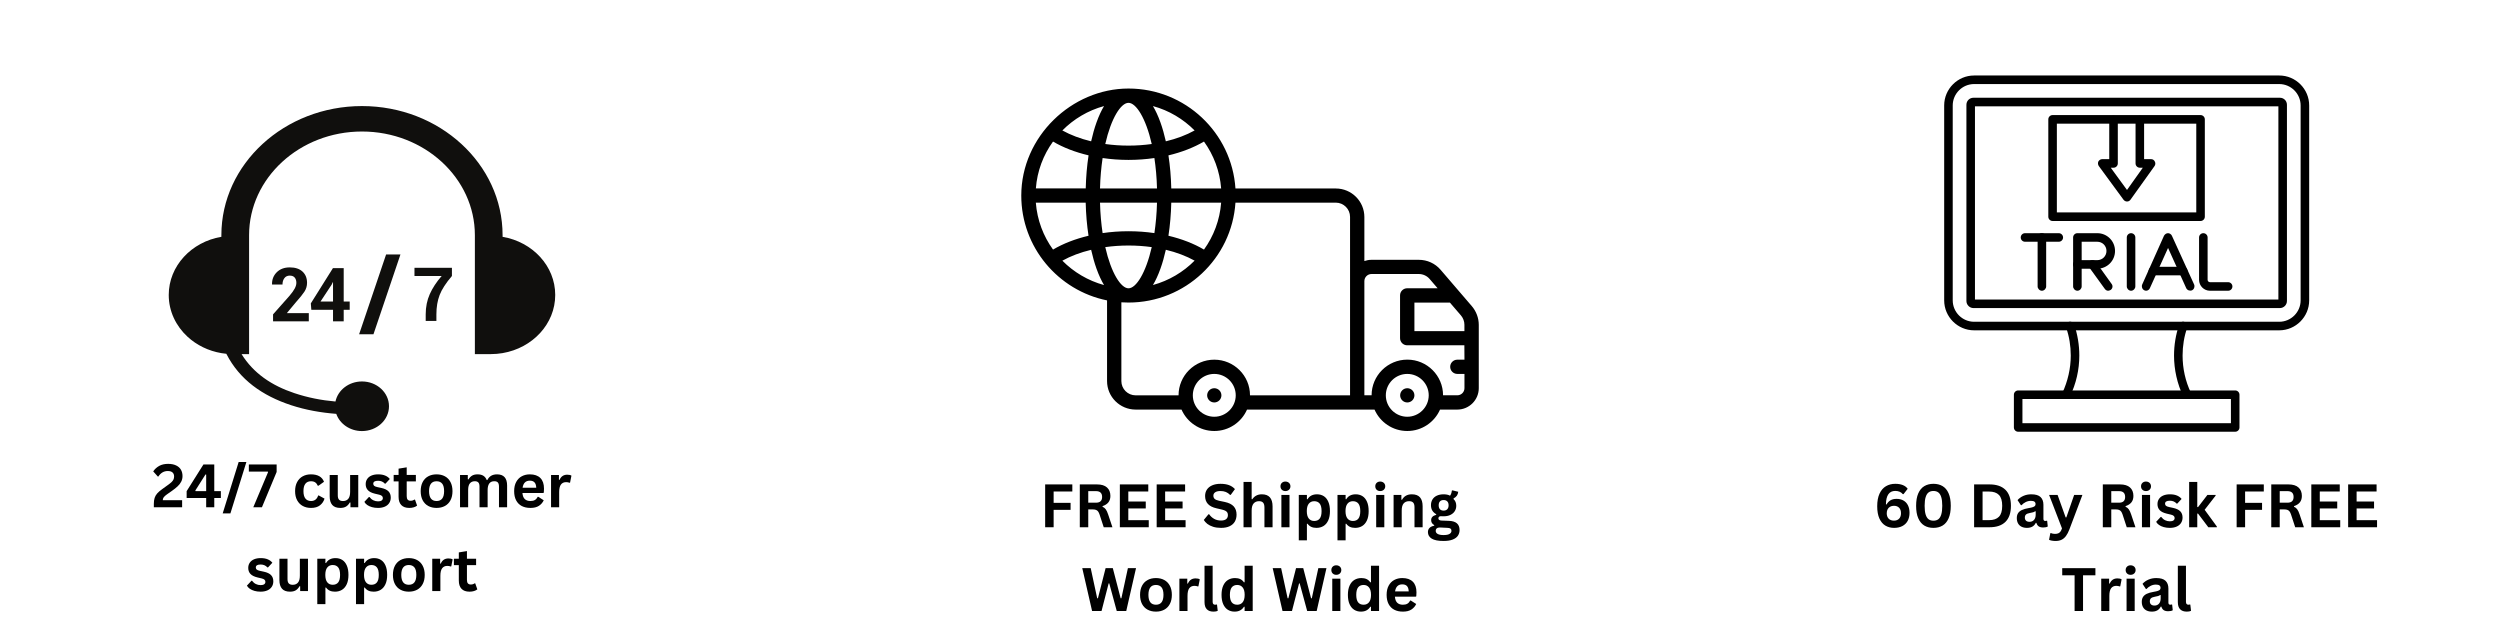 <svg version="1.0" preserveAspectRatio="xMidYMid meet" height="500" viewBox="0 0 1500 375" zoomAndPan="magnify" width="2000" xmlns:xlink="http://www.w3.org/1999/xlink" xmlns="http://www.w3.org/2000/svg"><defs><g></g><clipPath id="dff8b69447"><path clip-rule="nonzero" d="M 101 63.641 L 333.438 63.641 L 333.438 258.641 L 101 258.641 Z M 101 63.641"></path></clipPath><clipPath id="be8191721c"><path clip-rule="nonzero" d="M 612.766 53.109 L 887.266 53.109 L 887.266 258.609 L 612.766 258.609 Z M 612.766 53.109"></path></clipPath><clipPath id="e0a4e0ce17"><path clip-rule="nonzero" d="M 1166.508 45.297 L 1385.508 45.297 L 1385.508 199 L 1166.508 199 Z M 1166.508 45.297"></path></clipPath><clipPath id="0a69983807"><path clip-rule="nonzero" d="M 1208 234 L 1344 234 L 1344 259.047 L 1208 259.047 Z M 1208 234"></path></clipPath></defs><g clip-path="url(#dff8b69447)"><path fill-rule="nonzero" fill-opacity="1" d="M 301.551 142.094 L 301.551 141.105 C 301.551 98.391 263.703 63.641 217.188 63.641 C 170.672 63.641 132.824 98.391 132.824 141.105 L 132.824 142.086 C 114.852 145.129 101.242 159.594 101.242 176.98 C 101.242 186.781 105.566 195.641 112.559 202.074 C 117.984 207.051 124.988 210.543 132.824 211.875 C 133.797 212.039 134.785 212.172 135.789 212.266 C 135.824 212.34 135.855 212.406 135.898 212.465 C 143.746 227.73 157.285 237.414 174.734 243.141 C 183.492 246.012 192.535 247.598 201.754 248.309 C 201.754 248.309 201.754 248.309 201.762 248.309 C 203.855 254.301 209.965 258.641 217.188 258.641 C 226.137 258.641 233.395 251.98 233.395 243.758 C 233.395 235.543 226.137 228.875 217.188 228.875 C 209.297 228.875 202.73 234.055 201.281 240.91 C 201.281 240.91 201.281 240.91 201.277 240.91 C 192.824 240.18 184.57 238.539 176.586 235.867 C 163.012 231.336 152.039 223.945 144.938 212.465 L 149.449 212.465 L 149.449 141.105 C 149.449 106.812 179.836 78.906 217.188 78.906 C 254.539 78.906 284.926 106.812 284.926 141.105 L 284.926 212.465 L 294.488 212.465 C 296.867 212.465 299.195 212.262 301.461 211.879 L 301.551 211.875 L 301.551 211.863 C 319.523 208.816 333.133 194.359 333.133 176.98 C 333.133 159.594 319.523 145.141 301.551 142.094" fill="#100f0d"></path></g><path fill-rule="nonzero" fill-opacity="1" d="M 224.078 200.559 L 240.273 152.68 L 231.664 152.68 L 215.469 200.559 L 224.078 200.559" fill="#100f0d"></path><path fill-rule="nonzero" fill-opacity="1" d="M 173.734 177.441 L 163.836 188.617 L 163.836 192.801 L 185.281 192.801 L 185.281 187.891 L 172.219 187.891 L 172.18 187.785 L 177.438 181.473 C 179.934 178.68 181.684 176.496 182.699 174.918 C 183.719 173.34 184.227 171.594 184.227 169.684 C 184.227 166.859 183.316 164.613 181.5 162.941 C 179.684 161.27 177.141 160.434 173.867 160.434 C 170.586 160.434 167.977 161.418 166.027 163.379 C 164.082 165.348 163.148 167.75 163.219 170.578 L 163.266 170.711 L 169.496 170.711 C 169.496 169.164 169.879 167.883 170.641 166.879 C 171.402 165.867 172.473 165.367 173.867 165.367 C 175.18 165.367 176.168 165.762 176.828 166.547 C 177.488 167.336 177.816 168.391 177.816 169.703 C 177.816 170.711 177.504 171.816 176.883 173.027 C 176.258 174.23 175.211 175.699 173.734 177.441" fill="#100f0d"></path><path fill-rule="nonzero" fill-opacity="1" d="M 192.305 180.922 L 199.023 170.73 L 199.676 169.309 L 199.812 169.328 L 199.812 180.922 Z M 206.223 192.801 L 206.223 185.871 L 209.82 185.871 L 209.82 180.922 L 206.223 180.922 L 206.223 160.895 L 199.746 160.895 L 186.492 182.039 L 186.793 185.871 L 199.812 185.871 L 199.812 192.801 L 206.223 192.801" fill="#100f0d"></path><path fill-rule="nonzero" fill-opacity="1" d="M 248.684 165.598 L 264.996 165.598 C 261.875 169.188 259.504 172.816 257.867 176.473 C 256.238 180.137 255.422 184.188 255.422 188.629 L 255.422 192.57 L 261.836 192.57 L 261.836 188.629 C 261.836 184.258 262.48 180.383 263.785 177 C 265.086 173.617 267.543 169.816 271.156 165.598 L 271.156 160.664 L 248.684 160.664 L 248.684 165.598" fill="#100f0d"></path><g clip-path="url(#be8191721c)"><path fill-rule="nonzero" fill-opacity="1" d="M 883.121 183.723 L 864.348 161.859 C 861.082 158.051 856.332 155.887 851.312 155.887 L 822.902 155.887 C 821.395 155.887 819.965 156.16 818.621 156.629 L 818.621 130.219 C 818.621 120.766 810.938 113.094 801.469 113.094 L 741.273 113.094 C 739.078 79.641 711.137 53.121 677.102 53.121 C 643.07 53.121 612.766 81.918 612.766 117.34 C 612.766 148.355 634.891 174.297 664.23 180.242 L 664.23 228.625 C 664.23 238.078 671.914 245.75 681.387 245.75 L 708.914 245.75 C 712.234 253.312 719.785 258.598 728.566 258.598 C 737.352 258.598 744.898 253.312 748.219 245.75 L 824.715 245.75 C 828.035 253.312 835.582 258.598 844.367 258.598 C 853.148 258.598 860.699 253.312 864.02 245.75 L 874.395 245.75 C 881.477 245.75 887.266 239.996 887.266 232.898 L 887.266 194.848 C 887.238 190.766 885.758 186.82 883.121 183.723 Z M 722.391 84.93 C 728.184 92.984 731.887 102.629 732.684 113.066 L 702.766 113.066 C 702.602 106.164 702.027 99.477 701.066 93.23 C 708.996 91.34 716.27 88.52 722.391 84.93 Z M 694.203 121.613 C 694.039 128.246 693.461 134.328 692.637 139.859 C 687.617 139.121 682.402 138.738 677.102 138.738 C 671.805 138.738 666.59 139.121 661.566 139.859 C 660.746 134.355 660.168 128.246 660.004 121.613 Z M 660.004 113.066 C 660.168 106.438 660.746 100.355 661.566 94.82 C 666.59 95.559 671.805 95.945 677.102 95.945 C 682.402 95.945 687.617 95.559 692.637 94.82 C 693.461 100.328 694.039 106.438 694.203 113.066 Z M 696.289 161.148 C 697.523 157.695 698.594 153.914 699.5 149.859 C 705.895 151.395 711.742 153.613 716.766 156.383 C 709.957 163.258 701.367 168.379 691.762 171.012 C 693.352 168.379 694.863 165.148 696.289 161.148 Z M 701.066 141.449 C 702.027 135.176 702.602 128.492 702.766 121.613 L 732.684 121.613 C 731.887 132.051 728.184 141.695 722.391 149.75 C 716.27 146.133 708.996 143.34 701.066 141.449 Z M 716.766 78.273 C 711.742 81.066 705.895 83.258 699.5 84.793 C 698.594 80.766 697.523 76.957 696.289 73.504 C 694.863 69.504 693.324 66.273 691.762 63.641 C 701.395 66.273 709.957 71.395 716.766 78.273 Z M 677.102 61.699 C 681.633 61.699 687.477 70.793 691.047 86.41 C 686.547 87.039 681.852 87.367 677.102 87.367 C 672.355 87.367 667.66 87.039 663.16 86.41 C 666.699 70.793 672.574 61.699 677.102 61.699 Z M 662.418 63.641 C 660.855 66.273 659.316 69.504 657.891 73.504 C 656.656 76.957 655.586 80.738 654.68 84.793 C 648.285 83.258 642.438 81.039 637.414 78.273 C 644.223 71.395 652.812 66.273 662.418 63.641 Z M 631.816 84.93 C 637.938 88.547 645.211 91.34 653.141 93.203 C 652.18 99.477 651.605 106.164 651.441 113.039 L 621.523 113.039 C 622.293 102.629 625.996 92.957 631.816 84.93 Z M 631.816 149.75 C 625.996 141.695 622.32 132.051 621.496 121.613 L 651.414 121.613 C 651.578 128.52 652.152 135.203 653.113 141.449 C 645.184 143.34 637.938 146.133 631.816 149.75 Z M 637.414 156.41 C 642.438 153.613 648.285 151.422 654.68 149.887 C 655.586 153.914 656.656 157.723 657.891 161.176 C 659.316 165.176 660.855 168.406 662.418 171.039 C 652.812 168.406 644.223 163.285 637.414 156.41 Z M 663.16 148.27 C 667.66 147.641 672.355 147.312 677.102 147.312 C 681.852 147.312 686.547 147.641 691.047 148.27 C 687.477 163.887 681.633 172.984 677.102 172.984 C 672.574 172.984 666.699 163.887 663.16 148.27 Z M 728.566 250.051 C 721.484 250.051 715.695 244.297 715.695 237.203 C 715.695 230.133 721.457 224.352 728.566 224.352 C 735.676 224.352 741.441 230.105 741.441 237.203 C 741.441 244.27 735.648 250.051 728.566 250.051 Z M 810.059 237.203 L 750.004 237.203 C 750.004 225.395 740.398 215.805 728.566 215.805 C 716.738 215.805 707.129 225.395 707.129 237.203 L 681.387 237.203 C 676.664 237.203 672.82 233.367 672.82 228.652 L 672.82 181.395 C 674.25 181.477 675.676 181.531 677.102 181.531 C 711.137 181.531 739.078 155.012 741.273 121.586 L 801.469 121.586 C 806.188 121.586 810.031 125.422 810.031 130.133 L 810.031 237.203 Z M 844.367 250.051 C 837.285 250.051 831.496 244.297 831.496 237.203 C 831.496 230.133 837.258 224.352 844.367 224.352 C 851.449 224.352 857.238 230.105 857.238 237.203 C 857.211 244.27 851.449 250.051 844.367 250.051 Z M 878.676 215.805 L 874.395 215.805 C 872.035 215.805 870.113 217.723 870.113 220.078 C 870.113 222.434 872.035 224.352 874.395 224.352 L 878.676 224.352 L 878.676 232.898 C 878.676 235.258 876.754 237.176 874.395 237.176 L 865.832 237.176 C 865.832 225.367 856.223 215.777 844.395 215.777 C 832.566 215.777 822.957 225.367 822.957 237.176 L 818.621 237.176 L 818.621 168.684 C 818.621 166.324 820.543 164.406 822.902 164.406 L 851.285 164.406 C 853.781 164.406 856.168 165.504 857.789 167.395 L 862.566 172.957 L 844.312 172.957 C 841.953 172.957 840.031 174.875 840.031 177.23 L 840.031 202.902 C 840.031 205.258 841.953 207.176 844.312 207.176 L 878.621 207.176 Z M 878.676 198.684 L 848.648 198.684 L 848.648 181.559 L 869.949 181.559 L 876.59 189.285 C 877.906 190.848 878.648 192.82 878.648 194.848 L 878.648 198.684 Z M 878.676 198.684" fill="#000000"></path></g><path fill-rule="nonzero" fill-opacity="1" d="M 848.648 237.203 C 848.648 237.48 848.621 237.762 848.566 238.035 C 848.512 238.312 848.43 238.578 848.324 238.836 C 848.215 239.098 848.082 239.344 847.926 239.574 C 847.77 239.809 847.594 240.023 847.395 240.223 C 847.195 240.422 846.98 240.598 846.746 240.754 C 846.512 240.91 846.266 241.043 846.004 241.148 C 845.746 241.258 845.477 241.34 845.203 241.395 C 844.926 241.449 844.648 241.477 844.367 241.477 C 844.086 241.477 843.809 241.449 843.531 241.395 C 843.254 241.34 842.988 241.258 842.727 241.148 C 842.469 241.043 842.223 240.91 841.988 240.754 C 841.754 240.598 841.539 240.422 841.34 240.223 C 841.141 240.023 840.965 239.809 840.809 239.574 C 840.652 239.344 840.52 239.098 840.41 238.836 C 840.305 238.578 840.223 238.312 840.168 238.035 C 840.113 237.762 840.086 237.48 840.086 237.203 C 840.086 236.922 840.113 236.645 840.168 236.367 C 840.223 236.094 840.305 235.824 840.41 235.566 C 840.52 235.309 840.652 235.059 840.809 234.828 C 840.965 234.594 841.141 234.379 841.34 234.18 C 841.539 233.98 841.754 233.805 841.988 233.648 C 842.223 233.492 842.469 233.359 842.727 233.254 C 842.988 233.145 843.254 233.066 843.531 233.012 C 843.809 232.957 844.086 232.93 844.367 232.93 C 844.648 232.93 844.926 232.957 845.203 233.012 C 845.477 233.066 845.746 233.145 846.004 233.254 C 846.266 233.359 846.512 233.492 846.746 233.648 C 846.98 233.805 847.195 233.98 847.395 234.18 C 847.594 234.379 847.77 234.594 847.926 234.828 C 848.082 235.059 848.215 235.309 848.324 235.566 C 848.43 235.824 848.512 236.094 848.566 236.367 C 848.621 236.645 848.648 236.922 848.648 237.203 Z M 848.648 237.203" fill="#000000"></path><path fill-rule="nonzero" fill-opacity="1" d="M 732.848 237.203 C 732.848 237.48 732.82 237.762 732.766 238.035 C 732.711 238.312 732.629 238.578 732.523 238.836 C 732.414 239.098 732.285 239.344 732.129 239.574 C 731.973 239.809 731.793 240.023 731.594 240.223 C 731.395 240.422 731.18 240.598 730.945 240.754 C 730.711 240.91 730.465 241.043 730.207 241.148 C 729.945 241.258 729.68 241.34 729.402 241.395 C 729.125 241.449 728.848 241.477 728.566 241.477 C 728.285 241.477 728.008 241.449 727.73 241.395 C 727.457 241.34 727.188 241.258 726.93 241.148 C 726.668 241.043 726.422 240.91 726.188 240.754 C 725.953 240.598 725.738 240.422 725.539 240.223 C 725.34 240.023 725.164 239.809 725.008 239.574 C 724.852 239.344 724.719 239.098 724.609 238.836 C 724.504 238.578 724.422 238.312 724.367 238.035 C 724.312 237.762 724.285 237.48 724.285 237.203 C 724.285 236.922 724.312 236.645 724.367 236.367 C 724.422 236.094 724.504 235.824 724.609 235.566 C 724.719 235.309 724.852 235.059 725.008 234.828 C 725.164 234.594 725.34 234.379 725.539 234.18 C 725.738 233.98 725.953 233.805 726.188 233.648 C 726.422 233.492 726.668 233.359 726.93 233.254 C 727.188 233.145 727.457 233.066 727.73 233.012 C 728.008 232.957 728.285 232.93 728.566 232.93 C 728.848 232.93 729.125 232.957 729.402 233.012 C 729.68 233.066 729.945 233.145 730.207 233.254 C 730.465 233.359 730.711 233.492 730.945 233.648 C 731.18 233.805 731.395 233.98 731.594 234.18 C 731.793 234.379 731.973 234.594 732.129 234.828 C 732.285 235.059 732.414 235.309 732.523 235.566 C 732.629 235.824 732.711 236.094 732.766 236.367 C 732.82 236.645 732.848 236.922 732.848 237.203 Z M 732.848 237.203" fill="#000000"></path><g clip-path="url(#e0a4e0ce17)"><path fill-rule="evenodd" fill-opacity="1" d="M 1367.543 198.195 L 1184.469 198.195 C 1174.59 198.195 1166.508 190.105 1166.508 180.223 L 1166.508 63.27 C 1166.508 53.387 1174.59 45.297 1184.469 45.297 L 1367.543 45.297 C 1377.422 45.297 1385.508 53.387 1385.508 63.27 L 1385.508 180.223 C 1385.508 190.105 1377.422 198.195 1367.543 198.195 Z M 1184.469 50.434 C 1177.41 50.434 1171.637 56.211 1171.637 63.27 L 1171.637 180.223 C 1171.637 187.281 1177.41 193.059 1184.469 193.059 L 1367.543 193.059 C 1374.602 193.059 1380.375 187.281 1380.375 180.223 L 1380.375 63.27 C 1380.375 56.211 1374.602 50.434 1367.543 50.434 Z M 1184.469 50.434" fill="#000000"></path></g><path fill-rule="evenodd" fill-opacity="1" d="M 1367.93 184.844 L 1184.082 184.844 C 1181.773 184.844 1179.848 182.918 1179.848 180.605 L 1179.848 62.887 C 1179.848 60.445 1181.773 58.648 1184.082 58.648 L 1367.93 58.648 C 1370.238 58.648 1372.164 60.445 1372.164 62.887 L 1372.164 180.605 C 1372.164 182.918 1370.238 184.844 1367.93 184.844 Z M 1184.98 179.707 L 1367.031 179.707 L 1367.031 63.785 L 1184.98 63.785 Z M 1367.93 63.785 Z M 1367.93 63.785" fill="#000000"></path><path fill-rule="evenodd" fill-opacity="1" d="M 1240.02 238.633 C 1239.633 238.633 1239.25 238.633 1238.863 238.375 C 1237.582 237.863 1236.812 236.965 1237.453 235.68 C 1240.66 228.746 1242.457 221.043 1242.457 213.344 C 1242.457 207.566 1241.559 201.918 1239.633 196.395 C 1239.121 195.113 1239.891 193.699 1241.176 193.188 C 1242.586 192.672 1243.996 193.445 1244.508 194.727 C 1246.562 200.762 1247.59 207.051 1247.59 213.344 C 1247.59 221.816 1245.664 230.289 1241.945 237.863 C 1241.559 238.762 1240.918 238.633 1240.02 238.633 Z M 1240.02 238.633" fill="#000000"></path><path fill-rule="evenodd" fill-opacity="1" d="M 1312.121 239.016 C 1311.223 239.016 1310.453 238.762 1309.941 237.863 C 1306.348 230.289 1304.422 221.816 1304.422 213.344 C 1304.422 207.051 1305.449 200.762 1307.504 194.727 C 1307.887 193.445 1309.426 192.672 1310.711 193.188 C 1312.121 193.699 1312.762 195.113 1312.379 196.395 C 1310.453 201.918 1309.555 207.566 1309.555 213.344 C 1309.555 221.043 1311.223 228.746 1314.559 235.68 C 1315.199 236.965 1314.559 238.117 1313.277 238.762 C 1312.891 238.887 1312.508 239.016 1312.121 239.016 Z M 1312.121 239.016" fill="#000000"></path><g clip-path="url(#0a69983807)"><path fill-rule="evenodd" fill-opacity="1" d="M 1341.117 259.043 L 1210.895 259.043 C 1209.484 259.043 1208.332 257.887 1208.332 256.477 L 1208.332 236.836 C 1208.332 235.422 1209.484 234.266 1210.895 234.266 L 1341.117 234.266 C 1342.527 234.266 1343.684 235.422 1343.684 236.836 L 1343.684 256.477 C 1343.684 257.887 1342.527 259.043 1341.117 259.043 Z M 1213.461 253.91 L 1338.551 253.91 L 1338.551 239.402 L 1213.461 239.402 Z M 1213.461 253.91" fill="#000000"></path></g><path fill-rule="evenodd" fill-opacity="1" d="M 1320.332 132.594 L 1231.551 132.594 C 1230.141 132.594 1228.984 131.438 1228.984 130.027 L 1228.984 71.617 C 1228.984 70.203 1230.141 69.047 1231.551 69.047 L 1320.332 69.047 C 1321.742 69.047 1322.898 70.203 1322.898 71.617 L 1322.898 130.027 C 1322.898 131.438 1321.742 132.594 1320.332 132.594 Z M 1234.117 127.457 L 1317.766 127.457 L 1317.766 74.184 L 1234.117 74.184 Z M 1234.117 127.457" fill="#000000"></path><path fill-rule="evenodd" fill-opacity="1" d="M 1276.199 120.91 C 1275.43 120.91 1274.66 120.527 1274.145 119.883 L 1259.266 99.602 C 1258.75 98.832 1258.621 97.805 1259.008 96.906 C 1259.52 96.008 1260.418 95.492 1261.316 95.492 L 1265.551 95.492 L 1265.551 72 C 1265.551 70.59 1266.578 69.434 1268.117 69.434 C 1269.527 69.434 1270.684 70.59 1270.684 72 L 1270.684 98.062 C 1270.684 99.473 1269.527 100.629 1268.117 100.629 L 1266.449 100.629 L 1276.199 113.98 L 1285.691 100.629 L 1283.895 100.629 C 1282.484 100.629 1281.332 99.473 1281.332 98.062 L 1281.332 72 C 1281.332 70.59 1282.484 69.434 1283.895 69.434 C 1285.309 69.434 1286.461 70.59 1286.461 72 L 1286.461 95.492 L 1290.695 95.492 C 1291.594 95.492 1292.492 96.008 1292.879 96.906 C 1293.391 97.805 1293.262 98.832 1292.75 99.602 L 1278.25 119.883 C 1277.738 120.527 1277.098 120.91 1276.199 120.91 Z M 1276.199 120.91" fill="#000000"></path><path fill-rule="evenodd" fill-opacity="1" d="M 1287.617 174.445 C 1287.359 174.445 1286.977 174.316 1286.59 174.188 C 1285.309 173.547 1284.793 172.004 1285.309 170.723 L 1298.395 141.453 C 1298.906 140.555 1299.805 139.91 1300.832 139.91 C 1301.73 139.91 1302.754 140.555 1303.141 141.453 L 1316.484 170.723 C 1316.996 172.004 1316.484 173.547 1315.199 174.188 C 1313.918 174.699 1312.379 174.188 1311.738 172.902 L 1300.832 148.77 L 1289.926 172.902 C 1289.543 173.801 1288.645 174.445 1287.617 174.445 Z M 1287.617 174.445" fill="#000000"></path><path fill-rule="evenodd" fill-opacity="1" d="M 1309.941 165.199 L 1291.723 165.199 C 1290.312 165.199 1289.156 164.047 1289.156 162.633 C 1289.156 161.223 1290.312 160.066 1291.723 160.066 L 1309.941 160.066 C 1311.352 160.066 1312.508 161.223 1312.508 162.633 C 1312.508 164.047 1311.352 165.199 1309.941 165.199 Z M 1309.941 165.199" fill="#000000"></path><path fill-rule="evenodd" fill-opacity="1" d="M 1235.273 145.047 L 1215 145.047 C 1213.59 145.047 1212.438 143.891 1212.438 142.48 C 1212.438 141.066 1213.59 139.91 1215 139.91 L 1235.273 139.91 C 1236.684 139.91 1237.84 141.066 1237.84 142.48 C 1237.84 143.891 1236.684 145.047 1235.273 145.047 Z M 1235.273 145.047" fill="#000000"></path><path fill-rule="evenodd" fill-opacity="1" d="M 1225.137 174.445 C 1223.727 174.445 1222.57 173.16 1222.57 171.875 L 1222.57 142.48 C 1222.57 141.066 1223.727 139.91 1225.137 139.91 C 1226.547 139.91 1227.703 141.066 1227.703 142.48 L 1227.703 171.875 C 1227.703 173.16 1226.547 174.445 1225.137 174.445 Z M 1225.137 174.445" fill="#000000"></path><path fill-rule="evenodd" fill-opacity="1" d="M 1258.367 161.223 L 1246.434 161.223 C 1245.023 161.223 1243.867 160.066 1243.867 158.652 L 1243.867 142.48 C 1243.867 141.066 1245.023 139.91 1246.434 139.91 L 1258.367 139.91 C 1264.266 139.91 1269.016 144.66 1269.016 150.566 C 1269.016 156.473 1264.266 161.223 1258.367 161.223 Z M 1249 156.086 L 1258.367 156.086 C 1261.445 156.086 1263.883 153.648 1263.883 150.566 C 1263.883 147.484 1261.445 145.047 1258.367 145.047 L 1249 145.047 Z M 1249 156.086" fill="#000000"></path><path fill-rule="evenodd" fill-opacity="1" d="M 1264.91 174.445 C 1264.141 174.445 1263.371 174.059 1262.855 173.289 L 1253.363 160.195 C 1252.594 159.039 1252.848 157.371 1254.004 156.602 C 1254.387 156.215 1254.902 156.086 1255.414 156.086 C 1256.312 156.086 1257.082 156.473 1257.469 157.113 L 1266.961 170.336 C 1267.859 171.492 1267.602 173.031 1266.449 173.93 C 1265.934 174.188 1265.422 174.445 1264.91 174.445 Z M 1264.91 174.445" fill="#000000"></path><path fill-rule="evenodd" fill-opacity="1" d="M 1246.434 174.445 C 1245.023 174.445 1243.867 173.16 1243.867 171.875 L 1243.867 158.652 C 1243.867 157.242 1245.023 156.086 1246.434 156.086 C 1247.844 156.086 1249 157.242 1249 158.652 L 1249 171.875 C 1249 173.16 1247.844 174.445 1246.434 174.445 Z M 1246.434 174.445" fill="#000000"></path><path fill-rule="evenodd" fill-opacity="1" d="M 1278.637 174.445 C 1277.227 174.445 1276.07 173.16 1276.07 171.875 L 1276.07 142.48 C 1276.07 141.066 1277.227 139.91 1278.637 139.91 C 1280.047 139.91 1281.203 141.066 1281.203 142.48 L 1281.203 171.875 C 1281.203 173.16 1280.047 174.445 1278.637 174.445 Z M 1278.637 174.445" fill="#000000"></path><path fill-rule="evenodd" fill-opacity="1" d="M 1336.883 174.445 L 1325.977 174.445 C 1322.387 174.445 1319.434 171.492 1319.434 167.898 L 1319.434 142.48 C 1319.434 141.066 1320.59 139.91 1322 139.91 C 1323.41 139.91 1324.566 141.066 1324.566 142.48 L 1324.566 167.898 C 1324.566 168.668 1325.207 169.309 1325.977 169.309 L 1336.883 169.309 C 1338.293 169.309 1339.449 170.465 1339.449 171.875 C 1339.449 173.16 1338.422 174.445 1336.883 174.445 Z M 1336.883 174.445" fill="#000000"></path><g fill-opacity="1" fill="#000000"><g transform="translate(91.055, 304.379)"><g><path d="M 1.25 -2.047 C 1.25 -3.461 1.406 -4.656 1.719 -5.625 C 2.031 -6.594 2.535 -7.477 3.234 -8.281 C 3.941 -9.094 4.938 -9.957 6.219 -10.875 L 9.656 -13.359 C 10.594 -14.023 11.32 -14.602 11.844 -15.094 C 12.363 -15.594 12.754 -16.109 13.016 -16.641 C 13.273 -17.18 13.406 -17.801 13.406 -18.5 C 13.406 -19.539 13.086 -20.344 12.453 -20.906 C 11.828 -21.477 10.879 -21.766 9.609 -21.766 C 8.391 -21.766 7.305 -21.473 6.359 -20.891 C 5.41 -20.305 4.629 -19.516 4.016 -18.516 L 3.672 -18.422 L 0.875 -21.547 C 1.789 -22.91 2.984 -24.004 4.453 -24.828 C 5.922 -25.648 7.707 -26.062 9.812 -26.062 C 11.727 -26.062 13.332 -25.742 14.625 -25.109 C 15.926 -24.484 16.891 -23.625 17.516 -22.531 C 18.141 -21.438 18.453 -20.176 18.453 -18.75 C 18.453 -17.531 18.195 -16.414 17.688 -15.406 C 17.176 -14.406 16.469 -13.477 15.562 -12.625 C 14.664 -11.77 13.516 -10.848 12.109 -9.859 L 9.078 -7.734 C 8.16 -7.078 7.52 -6.492 7.156 -5.984 C 6.789 -5.473 6.609 -4.895 6.609 -4.25 L 18.219 -4.25 L 18.219 0 L 1.25 0 Z M 1.25 -2.047"></path></g></g><g transform="translate(111.112, 304.379)"><g><path d="M 17.453 0 L 12.594 0 L 12.594 -5.594 L 0.875 -5.594 L 0.875 -9.688 L 10.953 -25.703 L 17.453 -25.703 L 17.453 -9.688 L 21.406 -9.688 L 21.406 -5.594 L 17.453 -5.594 Z M 6.078 -10.062 L 6.234 -9.688 L 12.594 -9.688 L 12.594 -19.641 L 12.188 -19.703 Z M 6.078 -10.062"></path></g></g><g transform="translate(133.506, 304.379)"><g><path d="M 4.734 3.672 L 0.109 3.672 L 9.688 -27.172 L 14.328 -27.172 Z M 4.734 3.672"></path></g></g><g transform="translate(148.606, 304.379)"><g><path d="M 8.547 0 L 3.359 0 L 12.219 -21.062 L 12.109 -21.422 L 0.703 -21.422 L 0.703 -25.703 L 17.375 -25.703 L 17.375 -21.203 Z M 8.547 0"></path></g></g><g transform="translate(166.834, 304.379)"><g></g></g><g transform="translate(175.324, 304.379)"><g><path d="M 11.297 0.375 C 9.422 0.375 7.766 -0.016 6.328 -0.797 C 4.891 -1.578 3.766 -2.723 2.953 -4.234 C 2.141 -5.742 1.734 -7.562 1.734 -9.688 C 1.734 -11.82 2.141 -13.645 2.953 -15.156 C 3.766 -16.664 4.883 -17.812 6.312 -18.594 C 7.738 -19.375 9.375 -19.766 11.219 -19.766 C 15.301 -19.766 17.922 -18.281 19.078 -15.312 L 15.734 -12.922 L 15.359 -12.922 C 14.961 -13.836 14.441 -14.516 13.797 -14.953 C 13.16 -15.398 12.301 -15.625 11.219 -15.625 C 9.812 -15.625 8.711 -15.133 7.922 -14.156 C 7.141 -13.188 6.75 -11.695 6.75 -9.688 C 6.75 -7.695 7.145 -6.211 7.938 -5.234 C 8.738 -4.254 9.859 -3.766 11.297 -3.766 C 12.359 -3.766 13.254 -4.047 13.984 -4.609 C 14.711 -5.18 15.238 -6 15.562 -7.062 L 15.922 -7.109 L 19.391 -5.203 C 18.898 -3.566 17.988 -2.227 16.656 -1.188 C 15.32 -0.145 13.535 0.375 11.297 0.375 Z M 11.297 0.375"></path></g></g><g transform="translate(195.311, 304.379)"><g><path d="M 8.875 0.375 C 6.695 0.375 5.086 -0.219 4.047 -1.406 C 3.016 -2.602 2.5 -4.316 2.5 -6.547 L 2.5 -19.391 L 7.359 -19.391 L 7.359 -7.156 C 7.359 -5.969 7.613 -5.102 8.125 -4.562 C 8.633 -4.02 9.426 -3.75 10.5 -3.75 C 11.844 -3.75 12.891 -4.191 13.641 -5.078 C 14.391 -5.961 14.766 -7.352 14.766 -9.25 L 14.766 -19.391 L 19.641 -19.391 L 19.641 0 L 14.953 0 L 14.953 -2.844 L 14.594 -2.938 C 13.969 -1.82 13.207 -0.988 12.312 -0.438 C 11.414 0.102 10.27 0.375 8.875 0.375 Z M 8.875 0.375"></path></g></g><g transform="translate(217.74, 304.379)"><g><path d="M 9.078 0.375 C 7.742 0.375 6.523 0.219 5.422 -0.094 C 4.328 -0.406 3.391 -0.832 2.609 -1.375 C 1.828 -1.926 1.25 -2.551 0.875 -3.25 L 3.594 -6.172 L 3.953 -6.172 C 4.598 -5.305 5.359 -4.656 6.234 -4.219 C 7.117 -3.781 8.078 -3.562 9.109 -3.562 C 10.055 -3.562 10.77 -3.734 11.25 -4.078 C 11.727 -4.422 11.969 -4.906 11.969 -5.531 C 11.969 -6.031 11.797 -6.445 11.453 -6.781 C 11.109 -7.113 10.551 -7.375 9.781 -7.562 L 7.203 -8.172 C 5.285 -8.629 3.883 -9.328 3 -10.266 C 2.113 -11.211 1.672 -12.414 1.672 -13.875 C 1.672 -15.082 1.977 -16.129 2.594 -17.016 C 3.207 -17.91 4.07 -18.594 5.188 -19.062 C 6.312 -19.531 7.617 -19.766 9.109 -19.766 C 10.848 -19.766 12.289 -19.508 13.438 -19 C 14.594 -18.5 15.492 -17.828 16.141 -16.984 L 13.531 -14.172 L 13.188 -14.172 C 12.645 -14.773 12.035 -15.219 11.359 -15.5 C 10.691 -15.781 9.941 -15.922 9.109 -15.922 C 7.18 -15.922 6.219 -15.328 6.219 -14.141 C 6.219 -13.629 6.395 -13.211 6.75 -12.891 C 7.113 -12.578 7.75 -12.32 8.656 -12.125 L 11.047 -11.609 C 13.016 -11.18 14.453 -10.5 15.359 -9.562 C 16.266 -8.633 16.719 -7.383 16.719 -5.812 C 16.719 -4.582 16.41 -3.5 15.797 -2.562 C 15.191 -1.625 14.312 -0.898 13.156 -0.391 C 12.008 0.117 10.648 0.375 9.078 0.375 Z M 9.078 0.375"></path></g></g><g transform="translate(235.617, 304.379)"><g><path d="M 13.375 -4.625 L 14.641 -1.016 C 14.117 -0.586 13.457 -0.25 12.656 0 C 11.863 0.25 10.961 0.375 9.953 0.375 C 7.848 0.375 6.25 -0.195 5.156 -1.344 C 4.07 -2.488 3.531 -4.148 3.531 -6.328 L 3.531 -15.547 L 0.578 -15.547 L 0.578 -19.406 L 3.531 -19.406 L 3.531 -23.188 L 8.406 -23.984 L 8.406 -19.406 L 13.906 -19.406 L 13.906 -15.547 L 8.406 -15.547 L 8.406 -6.688 C 8.406 -5.719 8.602 -5.016 9 -4.578 C 9.395 -4.141 9.973 -3.922 10.734 -3.922 C 11.609 -3.922 12.367 -4.156 13.016 -4.625 Z M 13.375 -4.625"></path></g></g><g transform="translate(250.682, 304.379)"><g><path d="M 11.266 0.375 C 9.367 0.375 7.703 -0.016 6.266 -0.797 C 4.828 -1.578 3.711 -2.719 2.922 -4.219 C 2.129 -5.727 1.734 -7.551 1.734 -9.688 C 1.734 -11.82 2.129 -13.645 2.922 -15.156 C 3.711 -16.664 4.828 -17.812 6.266 -18.594 C 7.703 -19.375 9.367 -19.766 11.266 -19.766 C 13.16 -19.766 14.828 -19.375 16.266 -18.594 C 17.703 -17.812 18.816 -16.664 19.609 -15.156 C 20.41 -13.645 20.812 -11.82 20.812 -9.688 C 20.812 -7.551 20.41 -5.727 19.609 -4.219 C 18.816 -2.719 17.703 -1.578 16.266 -0.797 C 14.828 -0.016 13.16 0.375 11.266 0.375 Z M 11.266 -3.766 C 14.273 -3.766 15.781 -5.738 15.781 -9.688 C 15.781 -11.738 15.395 -13.238 14.625 -14.188 C 13.852 -15.145 12.734 -15.625 11.266 -15.625 C 8.254 -15.625 6.75 -13.645 6.75 -9.688 C 6.75 -5.738 8.254 -3.766 11.266 -3.766 Z M 11.266 -3.766"></path></g></g><g transform="translate(273.217, 304.379)"><g><path d="M 2.797 0 L 2.797 -19.391 L 7.469 -19.391 L 7.469 -16.781 L 7.844 -16.719 C 8.477 -17.758 9.219 -18.523 10.062 -19.016 C 10.914 -19.516 12.004 -19.766 13.328 -19.766 C 14.785 -19.766 15.957 -19.473 16.844 -18.891 C 17.738 -18.305 18.395 -17.457 18.812 -16.344 L 19.172 -16.344 C 19.773 -17.508 20.547 -18.367 21.484 -18.922 C 22.43 -19.484 23.609 -19.766 25.016 -19.766 C 29.035 -19.766 31.047 -17.523 31.047 -13.047 L 31.047 0 L 26.172 0 L 26.172 -12.422 C 26.172 -13.566 25.945 -14.391 25.5 -14.891 C 25.062 -15.391 24.348 -15.641 23.359 -15.641 C 20.691 -15.641 19.359 -13.852 19.359 -10.281 L 19.359 0 L 14.484 0 L 14.484 -12.422 C 14.484 -13.566 14.254 -14.391 13.797 -14.891 C 13.348 -15.391 12.633 -15.641 11.656 -15.641 C 10.406 -15.641 9.426 -15.219 8.719 -14.375 C 8.02 -13.539 7.672 -12.211 7.672 -10.391 L 7.672 0 Z M 2.797 0"></path></g></g><g transform="translate(306.756, 304.379)"><g><path d="M 19.156 -8.594 L 6.703 -8.594 C 6.836 -6.906 7.316 -5.676 8.141 -4.906 C 8.961 -4.145 10.082 -3.766 11.5 -3.766 C 12.613 -3.766 13.516 -3.973 14.203 -4.391 C 14.891 -4.805 15.445 -5.438 15.875 -6.281 L 16.25 -6.281 L 19.484 -4.203 C 18.848 -2.836 17.891 -1.734 16.609 -0.891 C 15.336 -0.047 13.633 0.375 11.5 0.375 C 9.488 0.375 7.754 -0.004 6.297 -0.766 C 4.836 -1.535 3.711 -2.672 2.922 -4.172 C 2.129 -5.68 1.734 -7.52 1.734 -9.688 C 1.734 -11.883 2.148 -13.738 2.984 -15.25 C 3.816 -16.77 4.941 -17.898 6.359 -18.641 C 7.773 -19.391 9.367 -19.766 11.141 -19.766 C 13.891 -19.766 15.992 -19.035 17.453 -17.578 C 18.91 -16.129 19.641 -14 19.641 -11.188 C 19.641 -10.164 19.602 -9.375 19.531 -8.812 Z M 14.984 -11.75 C 14.93 -13.219 14.582 -14.289 13.938 -14.969 C 13.301 -15.645 12.367 -15.984 11.141 -15.984 C 8.68 -15.984 7.234 -14.57 6.797 -11.75 Z M 14.984 -11.75"></path></g></g><g transform="translate(327.832, 304.379)"><g><path d="M 2.797 0 L 2.797 -19.391 L 7.531 -19.391 L 7.531 -16.5 L 7.891 -16.438 C 8.359 -17.508 8.973 -18.297 9.734 -18.797 C 10.492 -19.305 11.422 -19.562 12.516 -19.562 C 13.617 -19.562 14.457 -19.375 15.031 -19 L 14.203 -14.797 L 13.828 -14.734 C 13.516 -14.859 13.211 -14.945 12.922 -15 C 12.629 -15.062 12.27 -15.094 11.844 -15.094 C 10.488 -15.094 9.453 -14.613 8.734 -13.656 C 8.023 -12.707 7.672 -11.18 7.672 -9.078 L 7.672 0 Z M 2.797 0"></path></g></g></g><g fill-opacity="1" fill="#000000"><g transform="translate(147.27, 354.629)"><g><path d="M 9.078 0.375 C 7.742 0.375 6.523 0.219 5.422 -0.094 C 4.328 -0.406 3.391 -0.832 2.609 -1.375 C 1.828 -1.926 1.25 -2.551 0.875 -3.25 L 3.594 -6.172 L 3.953 -6.172 C 4.598 -5.305 5.359 -4.656 6.234 -4.219 C 7.117 -3.781 8.078 -3.562 9.109 -3.562 C 10.055 -3.562 10.77 -3.734 11.25 -4.078 C 11.727 -4.422 11.969 -4.906 11.969 -5.531 C 11.969 -6.031 11.797 -6.445 11.453 -6.781 C 11.109 -7.113 10.551 -7.375 9.781 -7.562 L 7.203 -8.172 C 5.285 -8.629 3.883 -9.328 3 -10.266 C 2.113 -11.211 1.672 -12.414 1.672 -13.875 C 1.672 -15.082 1.977 -16.129 2.594 -17.016 C 3.207 -17.91 4.07 -18.594 5.188 -19.062 C 6.312 -19.531 7.617 -19.766 9.109 -19.766 C 10.848 -19.766 12.289 -19.508 13.438 -19 C 14.594 -18.5 15.492 -17.828 16.141 -16.984 L 13.531 -14.172 L 13.188 -14.172 C 12.645 -14.773 12.035 -15.219 11.359 -15.5 C 10.691 -15.781 9.941 -15.922 9.109 -15.922 C 7.18 -15.922 6.219 -15.328 6.219 -14.141 C 6.219 -13.629 6.395 -13.211 6.75 -12.891 C 7.113 -12.578 7.75 -12.32 8.656 -12.125 L 11.047 -11.609 C 13.016 -11.18 14.453 -10.5 15.359 -9.562 C 16.266 -8.633 16.719 -7.383 16.719 -5.812 C 16.719 -4.582 16.41 -3.5 15.797 -2.562 C 15.191 -1.625 14.312 -0.898 13.156 -0.391 C 12.008 0.117 10.648 0.375 9.078 0.375 Z M 9.078 0.375"></path></g></g><g transform="translate(165.147, 354.629)"><g><path d="M 8.875 0.375 C 6.695 0.375 5.086 -0.219 4.047 -1.406 C 3.016 -2.602 2.5 -4.316 2.5 -6.547 L 2.5 -19.391 L 7.359 -19.391 L 7.359 -7.156 C 7.359 -5.969 7.613 -5.102 8.125 -4.562 C 8.633 -4.02 9.426 -3.75 10.5 -3.75 C 11.844 -3.75 12.891 -4.191 13.641 -5.078 C 14.391 -5.961 14.766 -7.352 14.766 -9.25 L 14.766 -19.391 L 19.641 -19.391 L 19.641 0 L 14.953 0 L 14.953 -2.844 L 14.594 -2.938 C 13.969 -1.82 13.207 -0.988 12.312 -0.438 C 11.414 0.102 10.27 0.375 8.875 0.375 Z M 8.875 0.375"></path></g></g><g transform="translate(187.576, 354.629)"><g><path d="M 2.797 7.859 L 2.797 -19.391 L 7.672 -19.391 L 7.672 -16.859 L 8.031 -16.781 C 8.602 -17.77 9.367 -18.516 10.328 -19.016 C 11.297 -19.516 12.426 -19.766 13.719 -19.766 C 15.27 -19.766 16.629 -19.395 17.797 -18.656 C 18.961 -17.914 19.867 -16.789 20.516 -15.281 C 21.172 -13.781 21.5 -11.914 21.5 -9.688 C 21.5 -7.469 21.156 -5.609 20.469 -4.109 C 19.781 -2.609 18.828 -1.484 17.609 -0.734 C 16.391 0.004 14.984 0.375 13.391 0.375 C 12.18 0.375 11.141 0.172 10.266 -0.234 C 9.391 -0.641 8.645 -1.27 8.031 -2.125 L 7.672 -2.062 L 7.672 7.859 Z M 12.047 -3.766 C 13.492 -3.766 14.594 -4.238 15.344 -5.188 C 16.094 -6.133 16.469 -7.633 16.469 -9.688 C 16.469 -11.738 16.094 -13.238 15.344 -14.188 C 14.594 -15.145 13.492 -15.625 12.047 -15.625 C 10.68 -15.625 9.598 -15.129 8.797 -14.141 C 8.004 -13.16 7.609 -11.676 7.609 -9.688 C 7.609 -7.707 8.004 -6.223 8.797 -5.234 C 9.598 -4.254 10.68 -3.766 12.047 -3.766 Z M 12.047 -3.766"></path></g></g><g transform="translate(210.797, 354.629)"><g><path d="M 2.797 7.859 L 2.797 -19.391 L 7.672 -19.391 L 7.672 -16.859 L 8.031 -16.781 C 8.602 -17.77 9.367 -18.516 10.328 -19.016 C 11.297 -19.516 12.426 -19.766 13.719 -19.766 C 15.27 -19.766 16.629 -19.395 17.797 -18.656 C 18.961 -17.914 19.867 -16.789 20.516 -15.281 C 21.172 -13.781 21.5 -11.914 21.5 -9.688 C 21.5 -7.469 21.156 -5.609 20.469 -4.109 C 19.781 -2.609 18.828 -1.484 17.609 -0.734 C 16.391 0.004 14.984 0.375 13.391 0.375 C 12.18 0.375 11.141 0.172 10.266 -0.234 C 9.391 -0.641 8.645 -1.27 8.031 -2.125 L 7.672 -2.062 L 7.672 7.859 Z M 12.047 -3.766 C 13.492 -3.766 14.594 -4.238 15.344 -5.188 C 16.094 -6.133 16.469 -7.633 16.469 -9.688 C 16.469 -11.738 16.094 -13.238 15.344 -14.188 C 14.594 -15.145 13.492 -15.625 12.047 -15.625 C 10.68 -15.625 9.598 -15.129 8.797 -14.141 C 8.004 -13.16 7.609 -11.676 7.609 -9.688 C 7.609 -7.707 8.004 -6.223 8.797 -5.234 C 9.598 -4.254 10.68 -3.766 12.047 -3.766 Z M 12.047 -3.766"></path></g></g><g transform="translate(234.018, 354.629)"><g><path d="M 11.266 0.375 C 9.367 0.375 7.703 -0.016 6.266 -0.797 C 4.828 -1.578 3.711 -2.719 2.922 -4.219 C 2.129 -5.727 1.734 -7.551 1.734 -9.688 C 1.734 -11.82 2.129 -13.645 2.922 -15.156 C 3.711 -16.664 4.828 -17.812 6.266 -18.594 C 7.703 -19.375 9.367 -19.766 11.266 -19.766 C 13.16 -19.766 14.828 -19.375 16.266 -18.594 C 17.703 -17.812 18.816 -16.664 19.609 -15.156 C 20.41 -13.645 20.812 -11.82 20.812 -9.688 C 20.812 -7.551 20.41 -5.727 19.609 -4.219 C 18.816 -2.719 17.703 -1.578 16.266 -0.797 C 14.828 -0.016 13.16 0.375 11.266 0.375 Z M 11.266 -3.766 C 14.273 -3.766 15.781 -5.738 15.781 -9.688 C 15.781 -11.738 15.395 -13.238 14.625 -14.188 C 13.852 -15.145 12.734 -15.625 11.266 -15.625 C 8.254 -15.625 6.75 -13.645 6.75 -9.688 C 6.75 -5.738 8.254 -3.766 11.266 -3.766 Z M 11.266 -3.766"></path></g></g><g transform="translate(256.553, 354.629)"><g><path d="M 2.797 0 L 2.797 -19.391 L 7.531 -19.391 L 7.531 -16.5 L 7.891 -16.438 C 8.359 -17.508 8.973 -18.297 9.734 -18.797 C 10.492 -19.305 11.422 -19.562 12.516 -19.562 C 13.617 -19.562 14.457 -19.375 15.031 -19 L 14.203 -14.797 L 13.828 -14.734 C 13.516 -14.859 13.211 -14.945 12.922 -15 C 12.629 -15.062 12.27 -15.094 11.844 -15.094 C 10.488 -15.094 9.453 -14.613 8.734 -13.656 C 8.023 -12.707 7.672 -11.18 7.672 -9.078 L 7.672 0 Z M 2.797 0"></path></g></g><g transform="translate(271.758, 354.629)"><g><path d="M 13.375 -4.625 L 14.641 -1.016 C 14.117 -0.586 13.457 -0.25 12.656 0 C 11.863 0.25 10.961 0.375 9.953 0.375 C 7.848 0.375 6.25 -0.195 5.156 -1.344 C 4.07 -2.488 3.531 -4.148 3.531 -6.328 L 3.531 -15.547 L 0.578 -15.547 L 0.578 -19.406 L 3.531 -19.406 L 3.531 -23.188 L 8.406 -23.984 L 8.406 -19.406 L 13.906 -19.406 L 13.906 -15.547 L 8.406 -15.547 L 8.406 -6.688 C 8.406 -5.719 8.602 -5.016 9 -4.578 C 9.395 -4.141 9.973 -3.922 10.734 -3.922 C 11.609 -3.922 12.367 -4.156 13.016 -4.625 Z M 13.375 -4.625"></path></g></g></g><g fill-opacity="1" fill="#000000"><g transform="translate(623.755, 316.35)"><g><path d="M 19.641 -25.703 L 19.641 -21.453 L 8.422 -21.453 L 8.422 -14.641 L 18.594 -14.641 L 18.594 -10.438 L 8.422 -10.438 L 8.422 0 L 3.344 0 L 3.344 -25.703 Z M 19.641 -25.703"></path></g></g><g transform="translate(644.533, 316.35)"><g><path d="M 3.344 0 L 3.344 -25.703 L 13.656 -25.703 C 16.32 -25.703 18.328 -25.086 19.672 -23.859 C 21.023 -22.641 21.703 -20.953 21.703 -18.797 C 21.703 -17.234 21.305 -15.953 20.516 -14.953 C 19.734 -13.961 18.555 -13.203 16.984 -12.672 L 16.984 -12.312 C 17.785 -11.957 18.438 -11.43 18.938 -10.734 C 19.438 -10.047 19.91 -9.023 20.359 -7.672 L 22.922 0 L 17.703 0 L 15.188 -7.688 C 14.926 -8.457 14.633 -9.055 14.312 -9.484 C 13.988 -9.91 13.578 -10.219 13.078 -10.406 C 12.586 -10.602 11.941 -10.703 11.141 -10.703 L 8.422 -10.703 L 8.422 0 Z M 13.047 -14.734 C 15.504 -14.734 16.734 -15.879 16.734 -18.172 C 16.734 -20.504 15.504 -21.672 13.047 -21.672 L 8.422 -21.672 L 8.422 -14.734 Z M 13.047 -14.734"></path></g></g><g transform="translate(668.562, 316.35)"><g><path d="M 8.422 -11.281 L 8.422 -4.25 L 20.688 -4.25 L 20.688 0 L 3.344 0 L 3.344 -25.703 L 20.406 -25.703 L 20.406 -21.453 L 8.422 -21.453 L 8.422 -15.438 L 18.891 -15.438 L 18.891 -11.281 Z M 8.422 -11.281"></path></g></g><g transform="translate(690.658, 316.35)"><g><path d="M 8.422 -11.281 L 8.422 -4.25 L 20.688 -4.25 L 20.688 0 L 3.344 0 L 3.344 -25.703 L 20.406 -25.703 L 20.406 -21.453 L 8.422 -21.453 L 8.422 -15.438 L 18.891 -15.438 L 18.891 -11.281 Z M 8.422 -11.281"></path></g></g><g transform="translate(712.754, 316.35)"><g></g></g><g transform="translate(721.244, 316.35)"><g><path d="M 11.391 0.375 C 9.609 0.375 8.02 0.156 6.625 -0.281 C 5.238 -0.727 4.082 -1.305 3.156 -2.016 C 2.238 -2.734 1.531 -3.52 1.031 -4.375 L 3.828 -7.781 L 4.266 -7.781 C 5.047 -6.633 6.031 -5.723 7.219 -5.047 C 8.406 -4.367 9.797 -4.031 11.391 -4.031 C 12.754 -4.031 13.781 -4.316 14.469 -4.891 C 15.156 -5.461 15.5 -6.254 15.5 -7.266 C 15.5 -7.867 15.391 -8.375 15.172 -8.781 C 14.953 -9.195 14.582 -9.551 14.062 -9.844 C 13.551 -10.133 12.852 -10.383 11.969 -10.594 L 8.672 -11.359 C 6.359 -11.879 4.633 -12.754 3.5 -13.984 C 2.375 -15.211 1.812 -16.801 1.812 -18.75 C 1.812 -20.207 2.172 -21.484 2.891 -22.578 C 3.617 -23.68 4.676 -24.535 6.062 -25.141 C 7.457 -25.754 9.125 -26.062 11.062 -26.062 C 13.039 -26.062 14.734 -25.801 16.141 -25.281 C 17.555 -24.758 18.75 -23.961 19.719 -22.891 L 17.203 -19.438 L 16.766 -19.438 C 16.047 -20.195 15.219 -20.77 14.281 -21.156 C 13.344 -21.539 12.27 -21.734 11.062 -21.734 C 9.664 -21.734 8.602 -21.484 7.875 -20.984 C 7.145 -20.492 6.781 -19.816 6.781 -18.953 C 6.781 -18.141 7.035 -17.492 7.547 -17.016 C 8.055 -16.535 8.941 -16.16 10.203 -15.891 L 13.578 -15.188 C 16.066 -14.656 17.875 -13.758 19 -12.5 C 20.125 -11.25 20.688 -9.609 20.688 -7.578 C 20.688 -5.973 20.336 -4.57 19.641 -3.375 C 18.953 -2.188 17.91 -1.266 16.516 -0.609 C 15.129 0.047 13.422 0.375 11.391 0.375 Z M 11.391 0.375"></path></g></g><g transform="translate(743.322, 316.35)"><g><path d="M 2.797 0 L 2.797 -27.172 L 7.672 -27.172 L 7.672 -16.859 L 8.031 -16.781 C 8.676 -17.738 9.469 -18.473 10.406 -18.984 C 11.344 -19.504 12.473 -19.766 13.797 -19.766 C 18.078 -19.766 20.219 -17.336 20.219 -12.484 L 20.219 0 L 15.344 0 L 15.344 -11.859 C 15.344 -13.191 15.078 -14.156 14.547 -14.75 C 14.023 -15.344 13.207 -15.641 12.094 -15.641 C 10.738 -15.641 9.66 -15.188 8.859 -14.281 C 8.066 -13.375 7.672 -11.957 7.672 -10.031 L 7.672 0 Z M 2.797 0"></path></g></g><g transform="translate(766.033, 316.35)"><g><path d="M 5.219 -21.703 C 4.344 -21.703 3.629 -21.969 3.078 -22.5 C 2.523 -23.039 2.25 -23.734 2.25 -24.578 C 2.25 -25.41 2.523 -26.094 3.078 -26.625 C 3.629 -27.156 4.344 -27.422 5.219 -27.422 C 5.801 -27.422 6.32 -27.297 6.781 -27.047 C 7.238 -26.805 7.594 -26.473 7.844 -26.047 C 8.102 -25.617 8.234 -25.129 8.234 -24.578 C 8.234 -24.023 8.102 -23.531 7.844 -23.094 C 7.594 -22.664 7.238 -22.328 6.781 -22.078 C 6.32 -21.828 5.801 -21.703 5.219 -21.703 Z M 2.797 0 L 2.797 -19.391 L 7.672 -19.391 L 7.672 0 Z M 2.797 0"></path></g></g><g transform="translate(776.474, 316.35)"><g><path d="M 2.797 7.859 L 2.797 -19.391 L 7.672 -19.391 L 7.672 -16.859 L 8.031 -16.781 C 8.602 -17.77 9.367 -18.516 10.328 -19.016 C 11.297 -19.516 12.426 -19.766 13.719 -19.766 C 15.27 -19.766 16.629 -19.395 17.797 -18.656 C 18.961 -17.914 19.867 -16.789 20.516 -15.281 C 21.172 -13.781 21.5 -11.914 21.5 -9.688 C 21.5 -7.469 21.156 -5.609 20.469 -4.109 C 19.781 -2.609 18.828 -1.484 17.609 -0.734 C 16.391 0.004 14.984 0.375 13.391 0.375 C 12.18 0.375 11.141 0.172 10.266 -0.234 C 9.391 -0.641 8.645 -1.27 8.031 -2.125 L 7.672 -2.062 L 7.672 7.859 Z M 12.047 -3.766 C 13.492 -3.766 14.594 -4.238 15.344 -5.188 C 16.094 -6.133 16.469 -7.633 16.469 -9.688 C 16.469 -11.738 16.094 -13.238 15.344 -14.188 C 14.594 -15.145 13.492 -15.625 12.047 -15.625 C 10.68 -15.625 9.598 -15.129 8.797 -14.141 C 8.004 -13.16 7.609 -11.676 7.609 -9.688 C 7.609 -7.707 8.004 -6.223 8.797 -5.234 C 9.598 -4.254 10.68 -3.766 12.047 -3.766 Z M 12.047 -3.766"></path></g></g><g transform="translate(799.695, 316.35)"><g><path d="M 2.797 7.859 L 2.797 -19.391 L 7.672 -19.391 L 7.672 -16.859 L 8.031 -16.781 C 8.602 -17.77 9.367 -18.516 10.328 -19.016 C 11.297 -19.516 12.426 -19.766 13.719 -19.766 C 15.27 -19.766 16.629 -19.395 17.797 -18.656 C 18.961 -17.914 19.867 -16.789 20.516 -15.281 C 21.172 -13.781 21.5 -11.914 21.5 -9.688 C 21.5 -7.469 21.156 -5.609 20.469 -4.109 C 19.781 -2.609 18.828 -1.484 17.609 -0.734 C 16.391 0.004 14.984 0.375 13.391 0.375 C 12.18 0.375 11.141 0.172 10.266 -0.234 C 9.391 -0.641 8.645 -1.27 8.031 -2.125 L 7.672 -2.062 L 7.672 7.859 Z M 12.047 -3.766 C 13.492 -3.766 14.594 -4.238 15.344 -5.188 C 16.094 -6.133 16.469 -7.633 16.469 -9.688 C 16.469 -11.738 16.094 -13.238 15.344 -14.188 C 14.594 -15.145 13.492 -15.625 12.047 -15.625 C 10.68 -15.625 9.598 -15.129 8.797 -14.141 C 8.004 -13.16 7.609 -11.676 7.609 -9.688 C 7.609 -7.707 8.004 -6.223 8.797 -5.234 C 9.598 -4.254 10.68 -3.766 12.047 -3.766 Z M 12.047 -3.766"></path></g></g><g transform="translate(822.916, 316.35)"><g><path d="M 5.219 -21.703 C 4.344 -21.703 3.629 -21.969 3.078 -22.5 C 2.523 -23.039 2.25 -23.734 2.25 -24.578 C 2.25 -25.41 2.523 -26.094 3.078 -26.625 C 3.629 -27.156 4.344 -27.422 5.219 -27.422 C 5.801 -27.422 6.32 -27.297 6.781 -27.047 C 7.238 -26.805 7.594 -26.473 7.844 -26.047 C 8.102 -25.617 8.234 -25.129 8.234 -24.578 C 8.234 -24.023 8.102 -23.531 7.844 -23.094 C 7.594 -22.664 7.238 -22.328 6.781 -22.078 C 6.32 -21.828 5.801 -21.703 5.219 -21.703 Z M 2.797 0 L 2.797 -19.391 L 7.672 -19.391 L 7.672 0 Z M 2.797 0"></path></g></g><g transform="translate(833.357, 316.35)"><g><path d="M 2.797 0 L 2.797 -19.391 L 7.469 -19.391 L 7.469 -16.547 L 7.844 -16.453 C 9.051 -18.66 11.008 -19.766 13.719 -19.766 C 15.945 -19.766 17.586 -19.156 18.641 -17.938 C 19.691 -16.719 20.219 -14.941 20.219 -12.609 L 20.219 0 L 15.344 0 L 15.344 -12 C 15.344 -13.289 15.082 -14.219 14.562 -14.781 C 14.051 -15.352 13.227 -15.641 12.094 -15.641 C 10.695 -15.641 9.609 -15.188 8.828 -14.281 C 8.055 -13.383 7.672 -11.969 7.672 -10.031 L 7.672 0 Z M 2.797 0"></path></g></g><g transform="translate(856.068, 316.35)"><g><path d="M 10.062 8.234 C 6.852 8.234 4.488 7.766 2.969 6.828 C 1.445 5.891 0.688 4.582 0.688 2.906 C 0.688 1.883 1.008 1.047 1.656 0.391 C 2.312 -0.254 3.25 -0.691 4.469 -0.922 L 4.469 -1.281 C 3.812 -1.676 3.336 -2.117 3.047 -2.609 C 2.766 -3.098 2.625 -3.664 2.625 -4.312 C 2.625 -5.863 3.633 -6.91 5.656 -7.453 L 5.656 -7.828 C 4.613 -8.422 3.828 -9.16 3.297 -10.047 C 2.773 -10.93 2.516 -12 2.516 -13.25 C 2.516 -14.539 2.812 -15.676 3.406 -16.656 C 4 -17.633 4.863 -18.395 6 -18.938 C 7.145 -19.488 8.516 -19.766 10.109 -19.766 C 11.723 -19.766 13.008 -19.484 13.969 -18.922 C 14.57 -19.785 14.922 -20.785 15.016 -21.922 L 15.375 -22.156 L 18.875 -21.281 C 18.77 -20.363 18.5 -19.586 18.062 -18.953 C 17.633 -18.328 16.961 -17.77 16.047 -17.281 L 16.047 -16.891 C 17.141 -15.93 17.688 -14.594 17.688 -12.875 C 17.688 -11.676 17.383 -10.602 16.781 -9.656 C 16.188 -8.707 15.316 -7.957 14.172 -7.406 C 13.035 -6.852 11.68 -6.578 10.109 -6.578 L 9.375 -6.594 C 8.906 -6.613 8.578 -6.625 8.391 -6.625 C 7.941 -6.625 7.594 -6.504 7.344 -6.266 C 7.094 -6.023 6.969 -5.719 6.969 -5.344 C 6.969 -4.938 7.129 -4.617 7.453 -4.391 C 7.785 -4.16 8.266 -4.035 8.891 -4.016 L 13.234 -3.844 C 17.523 -3.719 19.672 -1.875 19.672 1.688 C 19.672 2.938 19.348 4.051 18.703 5.031 C 18.066 6.008 17.035 6.785 15.609 7.359 C 14.18 7.941 12.332 8.234 10.062 8.234 Z M 10.109 -9.984 C 11.047 -9.984 11.773 -10.258 12.297 -10.812 C 12.828 -11.363 13.094 -12.148 13.094 -13.172 C 13.094 -14.191 12.828 -14.973 12.297 -15.516 C 11.773 -16.055 11.047 -16.328 10.109 -16.328 C 9.16 -16.328 8.426 -16.055 7.906 -15.516 C 7.395 -14.973 7.141 -14.191 7.141 -13.172 C 7.141 -12.141 7.395 -11.348 7.906 -10.797 C 8.426 -10.254 9.16 -9.984 10.109 -9.984 Z M 10.062 4.688 C 11.719 4.688 12.922 4.453 13.672 3.984 C 14.43 3.516 14.812 2.906 14.812 2.156 C 14.812 1.551 14.617 1.102 14.234 0.812 C 13.848 0.531 13.234 0.379 12.391 0.359 L 8.562 0.172 C 8.438 0.172 8.316 0.164 8.203 0.156 C 8.086 0.145 7.977 0.141 7.875 0.141 C 7.051 0.141 6.426 0.316 6 0.672 C 5.57 1.023 5.359 1.508 5.359 2.125 C 5.359 2.945 5.75 3.578 6.531 4.016 C 7.32 4.461 8.5 4.688 10.062 4.688 Z M 10.062 4.688"></path></g></g></g><g fill-opacity="1" fill="#000000"><g transform="translate(648.658, 366.6)"><g><path d="M 12.266 0 L 6.594 0 L 0.703 -25.703 L 5.766 -25.703 L 9.656 -7.625 L 10.094 -7.625 L 14.703 -25.703 L 19.031 -25.703 L 23.734 -7.625 L 24.172 -7.625 L 28.078 -25.703 L 32.953 -25.703 L 27.094 0 L 21.391 0 L 16.891 -16.578 L 16.531 -16.578 Z M 12.266 0"></path></g></g><g transform="translate(682.302, 366.6)"><g><path d="M 11.266 0.375 C 9.367 0.375 7.703 -0.016 6.266 -0.797 C 4.828 -1.578 3.711 -2.719 2.922 -4.219 C 2.129 -5.727 1.734 -7.551 1.734 -9.688 C 1.734 -11.82 2.129 -13.645 2.922 -15.156 C 3.711 -16.664 4.828 -17.812 6.266 -18.594 C 7.703 -19.375 9.367 -19.766 11.266 -19.766 C 13.16 -19.766 14.828 -19.375 16.266 -18.594 C 17.703 -17.812 18.816 -16.664 19.609 -15.156 C 20.41 -13.645 20.812 -11.82 20.812 -9.688 C 20.812 -7.551 20.41 -5.727 19.609 -4.219 C 18.816 -2.719 17.703 -1.578 16.266 -0.797 C 14.828 -0.016 13.16 0.375 11.266 0.375 Z M 11.266 -3.766 C 14.273 -3.766 15.781 -5.738 15.781 -9.688 C 15.781 -11.738 15.395 -13.238 14.625 -14.188 C 13.852 -15.145 12.734 -15.625 11.266 -15.625 C 8.254 -15.625 6.75 -13.645 6.75 -9.688 C 6.75 -5.738 8.254 -3.766 11.266 -3.766 Z M 11.266 -3.766"></path></g></g><g transform="translate(704.837, 366.6)"><g><path d="M 2.797 0 L 2.797 -19.391 L 7.531 -19.391 L 7.531 -16.5 L 7.891 -16.438 C 8.359 -17.508 8.973 -18.297 9.734 -18.797 C 10.492 -19.305 11.422 -19.562 12.516 -19.562 C 13.617 -19.562 14.457 -19.375 15.031 -19 L 14.203 -14.797 L 13.828 -14.734 C 13.516 -14.859 13.211 -14.945 12.922 -15 C 12.629 -15.062 12.27 -15.094 11.844 -15.094 C 10.488 -15.094 9.453 -14.613 8.734 -13.656 C 8.023 -12.707 7.672 -11.18 7.672 -9.078 L 7.672 0 Z M 2.797 0"></path></g></g><g transform="translate(720.043, 366.6)"><g><path d="M 8.047 0.375 C 6.305 0.375 4.973 -0.098 4.047 -1.047 C 3.129 -1.992 2.672 -3.426 2.672 -5.344 L 2.672 -27.172 L 7.547 -27.172 L 7.547 -5.531 C 7.547 -4.352 8.035 -3.766 9.016 -3.766 C 9.297 -3.766 9.598 -3.812 9.922 -3.906 L 10.156 -3.828 L 10.594 -0.094 C 10.332 0.051 9.977 0.164 9.531 0.25 C 9.082 0.332 8.586 0.375 8.047 0.375 Z M 8.047 0.375"></path></g></g><g transform="translate(731.187, 366.6)"><g><path d="M 9.578 0.375 C 8.047 0.375 6.691 0.004 5.516 -0.734 C 4.336 -1.484 3.41 -2.609 2.734 -4.109 C 2.066 -5.617 1.734 -7.477 1.734 -9.688 C 1.734 -11.906 2.078 -13.766 2.766 -15.266 C 3.453 -16.773 4.398 -17.898 5.609 -18.641 C 6.828 -19.391 8.234 -19.766 9.828 -19.766 C 11.035 -19.766 12.082 -19.555 12.969 -19.141 C 13.852 -18.723 14.598 -18.07 15.203 -17.188 L 15.578 -17.281 L 15.578 -27.172 L 20.438 -27.172 L 20.438 0 L 15.578 0 L 15.578 -2.516 L 15.203 -2.578 C 14.66 -1.672 13.922 -0.953 12.984 -0.422 C 12.047 0.109 10.91 0.375 9.578 0.375 Z M 11.156 -3.766 C 12.531 -3.766 13.613 -4.254 14.406 -5.234 C 15.207 -6.211 15.609 -7.695 15.609 -9.688 C 15.609 -11.676 15.207 -13.16 14.406 -14.141 C 13.613 -15.129 12.531 -15.625 11.156 -15.625 C 9.727 -15.625 8.633 -15.145 7.875 -14.188 C 7.125 -13.238 6.75 -11.738 6.75 -9.688 C 6.75 -7.645 7.125 -6.145 7.875 -5.188 C 8.633 -4.238 9.727 -3.766 11.156 -3.766 Z M 11.156 -3.766"></path></g></g><g transform="translate(754.425, 366.6)"><g></g></g><g transform="translate(762.916, 366.6)"><g><path d="M 12.266 0 L 6.594 0 L 0.703 -25.703 L 5.766 -25.703 L 9.656 -7.625 L 10.094 -7.625 L 14.703 -25.703 L 19.031 -25.703 L 23.734 -7.625 L 24.172 -7.625 L 28.078 -25.703 L 32.953 -25.703 L 27.094 0 L 21.391 0 L 16.891 -16.578 L 16.531 -16.578 Z M 12.266 0"></path></g></g><g transform="translate(796.56, 366.6)"><g><path d="M 5.219 -21.703 C 4.344 -21.703 3.629 -21.969 3.078 -22.5 C 2.523 -23.039 2.25 -23.734 2.25 -24.578 C 2.25 -25.41 2.523 -26.094 3.078 -26.625 C 3.629 -27.156 4.344 -27.422 5.219 -27.422 C 5.801 -27.422 6.32 -27.297 6.781 -27.047 C 7.238 -26.805 7.594 -26.473 7.844 -26.047 C 8.102 -25.617 8.234 -25.129 8.234 -24.578 C 8.234 -24.023 8.102 -23.531 7.844 -23.094 C 7.594 -22.664 7.238 -22.328 6.781 -22.078 C 6.32 -21.828 5.801 -21.703 5.219 -21.703 Z M 2.797 0 L 2.797 -19.391 L 7.672 -19.391 L 7.672 0 Z M 2.797 0"></path></g></g><g transform="translate(807.002, 366.6)"><g><path d="M 9.578 0.375 C 8.047 0.375 6.691 0.004 5.516 -0.734 C 4.336 -1.484 3.41 -2.609 2.734 -4.109 C 2.066 -5.617 1.734 -7.477 1.734 -9.688 C 1.734 -11.906 2.078 -13.766 2.766 -15.266 C 3.453 -16.773 4.398 -17.898 5.609 -18.641 C 6.828 -19.391 8.234 -19.766 9.828 -19.766 C 11.035 -19.766 12.082 -19.555 12.969 -19.141 C 13.852 -18.723 14.598 -18.07 15.203 -17.188 L 15.578 -17.281 L 15.578 -27.172 L 20.438 -27.172 L 20.438 0 L 15.578 0 L 15.578 -2.516 L 15.203 -2.578 C 14.66 -1.672 13.922 -0.953 12.984 -0.422 C 12.047 0.109 10.91 0.375 9.578 0.375 Z M 11.156 -3.766 C 12.531 -3.766 13.613 -4.254 14.406 -5.234 C 15.207 -6.211 15.609 -7.695 15.609 -9.688 C 15.609 -11.676 15.207 -13.16 14.406 -14.141 C 13.613 -15.129 12.531 -15.625 11.156 -15.625 C 9.727 -15.625 8.633 -15.145 7.875 -14.188 C 7.125 -13.238 6.75 -11.738 6.75 -9.688 C 6.75 -7.645 7.125 -6.145 7.875 -5.188 C 8.633 -4.238 9.727 -3.766 11.156 -3.766 Z M 11.156 -3.766"></path></g></g><g transform="translate(830.24, 366.6)"><g><path d="M 19.156 -8.594 L 6.703 -8.594 C 6.836 -6.906 7.316 -5.676 8.141 -4.906 C 8.961 -4.145 10.082 -3.766 11.5 -3.766 C 12.613 -3.766 13.516 -3.973 14.203 -4.391 C 14.891 -4.805 15.445 -5.438 15.875 -6.281 L 16.25 -6.281 L 19.484 -4.203 C 18.848 -2.836 17.891 -1.734 16.609 -0.891 C 15.336 -0.047 13.633 0.375 11.5 0.375 C 9.488 0.375 7.754 -0.004 6.297 -0.766 C 4.836 -1.535 3.711 -2.672 2.922 -4.172 C 2.129 -5.68 1.734 -7.52 1.734 -9.688 C 1.734 -11.883 2.148 -13.738 2.984 -15.25 C 3.816 -16.77 4.941 -17.898 6.359 -18.641 C 7.773 -19.391 9.367 -19.766 11.141 -19.766 C 13.891 -19.766 15.992 -19.035 17.453 -17.578 C 18.91 -16.129 19.641 -14 19.641 -11.188 C 19.641 -10.164 19.602 -9.375 19.531 -8.812 Z M 14.984 -11.75 C 14.93 -13.219 14.582 -14.289 13.938 -14.969 C 13.301 -15.645 12.367 -15.984 11.141 -15.984 C 8.68 -15.984 7.234 -14.57 6.797 -11.75 Z M 14.984 -11.75"></path></g></g></g><g fill-opacity="1" fill="#000000"><g transform="translate(1124.169, 316.35)"><g><path d="M 12.281 0.375 C 10.352 0.375 8.629 -0.066 7.109 -0.953 C 5.586 -1.848 4.379 -3.266 3.484 -5.203 C 2.598 -7.148 2.156 -9.617 2.156 -12.609 C 2.156 -15.648 2.625 -18.176 3.562 -20.188 C 4.5 -22.195 5.781 -23.676 7.406 -24.625 C 9.031 -25.582 10.891 -26.062 12.984 -26.062 C 14.734 -26.062 16.238 -25.812 17.5 -25.312 C 18.758 -24.812 19.738 -24.066 20.438 -23.078 L 17.953 -19.875 L 17.516 -19.875 C 16.441 -21.156 14.93 -21.797 12.984 -21.797 C 9.328 -21.797 7.461 -19.117 7.391 -13.766 L 7.75 -13.641 C 8.352 -14.742 9.141 -15.582 10.109 -16.156 C 11.086 -16.738 12.32 -17.031 13.812 -17.031 C 15.406 -17.031 16.781 -16.691 17.938 -16.016 C 19.102 -15.348 19.992 -14.383 20.609 -13.125 C 21.234 -11.875 21.547 -10.391 21.547 -8.672 C 21.547 -6.797 21.172 -5.176 20.422 -3.812 C 19.68 -2.457 18.613 -1.422 17.219 -0.703 C 15.832 0.016 14.188 0.375 12.281 0.375 Z M 12.188 -3.969 C 13.508 -3.969 14.547 -4.359 15.297 -5.141 C 16.047 -5.922 16.422 -7.016 16.422 -8.422 C 16.422 -9.828 16.047 -10.922 15.297 -11.703 C 14.547 -12.484 13.508 -12.875 12.188 -12.875 C 11.312 -12.875 10.551 -12.691 9.906 -12.328 C 9.258 -11.961 8.758 -11.445 8.406 -10.781 C 8.051 -10.113 7.875 -9.328 7.875 -8.422 C 7.875 -7.047 8.254 -5.957 9.016 -5.156 C 9.785 -4.363 10.844 -3.969 12.188 -3.969 Z M 12.188 -3.969"></path></g></g><g transform="translate(1147.513, 316.35)"><g><path d="M 12.547 0.375 C 10.453 0.375 8.629 -0.086 7.078 -1.016 C 5.523 -1.953 4.316 -3.406 3.453 -5.375 C 2.586 -7.344 2.156 -9.832 2.156 -12.844 C 2.156 -15.863 2.586 -18.359 3.453 -20.328 C 4.316 -22.297 5.523 -23.742 7.078 -24.672 C 8.629 -25.598 10.453 -26.062 12.547 -26.062 C 14.66 -26.062 16.492 -25.598 18.047 -24.672 C 19.598 -23.742 20.801 -22.297 21.656 -20.328 C 22.52 -18.359 22.953 -15.863 22.953 -12.844 C 22.953 -9.832 22.52 -7.344 21.656 -5.375 C 20.801 -3.406 19.598 -1.953 18.047 -1.016 C 16.492 -0.086 14.66 0.375 12.547 0.375 Z M 12.547 -3.938 C 13.703 -3.938 14.664 -4.211 15.438 -4.766 C 16.207 -5.328 16.801 -6.266 17.219 -7.578 C 17.633 -8.891 17.844 -10.645 17.844 -12.844 C 17.844 -15.051 17.633 -16.812 17.219 -18.125 C 16.801 -19.438 16.207 -20.367 15.438 -20.922 C 14.664 -21.484 13.703 -21.766 12.547 -21.766 C 11.398 -21.766 10.441 -21.484 9.672 -20.922 C 8.898 -20.367 8.305 -19.438 7.891 -18.125 C 7.473 -16.812 7.266 -15.051 7.266 -12.844 C 7.266 -10.645 7.473 -8.891 7.891 -7.578 C 8.305 -6.266 8.898 -5.328 9.672 -4.766 C 10.441 -4.211 11.398 -3.938 12.547 -3.938 Z M 12.547 -3.938"></path></g></g><g transform="translate(1172.632, 316.35)"><g></g></g><g transform="translate(1181.122, 316.35)"><g><path d="M 12.594 -25.703 C 16.758 -25.703 19.941 -24.625 22.141 -22.469 C 24.336 -20.312 25.438 -17.102 25.438 -12.844 C 25.438 -8.602 24.336 -5.398 22.141 -3.234 C 19.941 -1.078 16.758 0 12.594 0 L 3.344 0 L 3.344 -25.703 Z M 12.281 -4.266 C 14.938 -4.266 16.922 -4.941 18.234 -6.297 C 19.547 -7.648 20.203 -9.832 20.203 -12.844 C 20.203 -15.863 19.547 -18.047 18.234 -19.391 C 16.922 -20.742 14.938 -21.422 12.281 -21.422 L 8.422 -21.422 L 8.422 -4.266 Z M 12.281 -4.266"></path></g></g><g transform="translate(1208.597, 316.35)"><g><path d="M 7.562 0.375 C 6.32 0.375 5.242 0.145 4.328 -0.312 C 3.41 -0.77 2.707 -1.441 2.219 -2.328 C 1.727 -3.211 1.484 -4.273 1.484 -5.516 C 1.484 -6.672 1.727 -7.633 2.219 -8.406 C 2.707 -9.188 3.469 -9.828 4.5 -10.328 C 5.531 -10.828 6.879 -11.211 8.547 -11.484 C 9.703 -11.672 10.582 -11.875 11.188 -12.094 C 11.789 -12.312 12.195 -12.562 12.406 -12.844 C 12.625 -13.125 12.734 -13.484 12.734 -13.922 C 12.734 -14.547 12.516 -15.02 12.078 -15.344 C 11.641 -15.676 10.922 -15.844 9.922 -15.844 C 8.836 -15.844 7.805 -15.598 6.828 -15.109 C 5.859 -14.629 5.02 -14 4.312 -13.219 L 3.953 -13.219 L 1.922 -16.297 C 2.898 -17.391 4.098 -18.238 5.516 -18.844 C 6.93 -19.457 8.477 -19.766 10.156 -19.766 C 12.727 -19.766 14.586 -19.219 15.734 -18.125 C 16.879 -17.031 17.453 -15.484 17.453 -13.484 L 17.453 -5.062 C 17.453 -4.195 17.832 -3.766 18.594 -3.766 C 18.883 -3.766 19.172 -3.816 19.453 -3.922 L 19.703 -3.844 L 20.062 -0.453 C 19.789 -0.273 19.414 -0.129 18.938 -0.016 C 18.457 0.086 17.926 0.141 17.344 0.141 C 16.188 0.141 15.281 -0.082 14.625 -0.531 C 13.977 -0.977 13.516 -1.676 13.234 -2.625 L 12.875 -2.656 C 11.914 -0.633 10.145 0.375 7.562 0.375 Z M 9.109 -3.266 C 10.234 -3.266 11.129 -3.641 11.797 -4.391 C 12.473 -5.148 12.812 -6.207 12.812 -7.562 L 12.812 -9.531 L 12.484 -9.594 C 12.191 -9.363 11.805 -9.164 11.328 -9 C 10.859 -8.844 10.176 -8.691 9.281 -8.547 C 8.227 -8.367 7.469 -8.066 7 -7.641 C 6.539 -7.211 6.312 -6.602 6.312 -5.812 C 6.312 -4.988 6.555 -4.359 7.047 -3.922 C 7.535 -3.484 8.223 -3.266 9.109 -3.266 Z M 9.109 -3.266"></path></g></g><g transform="translate(1229.04, 316.35)"><g><path d="M 4.297 8.234 C 3.461 8.234 2.707 8.164 2.031 8.031 C 1.352 7.906 0.805 7.738 0.391 7.531 L 1.156 3.594 L 1.484 3.484 C 1.773 3.629 2.133 3.75 2.562 3.844 C 3 3.938 3.445 3.984 3.906 3.984 C 4.688 3.984 5.336 3.879 5.859 3.672 C 6.379 3.473 6.82 3.133 7.188 2.656 C 7.551 2.188 7.875 1.531 8.156 0.688 L 0.422 -19.391 L 5.516 -19.391 L 10.344 -5.906 L 10.766 -5.906 L 15.453 -19.391 L 20.406 -19.391 L 12.625 1.219 C 12 2.875 11.312 4.207 10.562 5.219 C 9.82 6.238 8.945 6.992 7.938 7.484 C 6.926 7.984 5.711 8.234 4.297 8.234 Z M 4.297 8.234"></path></g></g><g transform="translate(1249.853, 316.35)"><g></g></g><g transform="translate(1258.343, 316.35)"><g><path d="M 3.344 0 L 3.344 -25.703 L 13.656 -25.703 C 16.32 -25.703 18.328 -25.086 19.672 -23.859 C 21.023 -22.641 21.703 -20.953 21.703 -18.797 C 21.703 -17.234 21.305 -15.953 20.516 -14.953 C 19.734 -13.961 18.555 -13.203 16.984 -12.672 L 16.984 -12.312 C 17.785 -11.957 18.438 -11.43 18.938 -10.734 C 19.438 -10.047 19.91 -9.023 20.359 -7.672 L 22.922 0 L 17.703 0 L 15.188 -7.688 C 14.926 -8.457 14.633 -9.055 14.312 -9.484 C 13.988 -9.91 13.578 -10.219 13.078 -10.406 C 12.586 -10.602 11.941 -10.703 11.141 -10.703 L 8.422 -10.703 L 8.422 0 Z M 13.047 -14.734 C 15.504 -14.734 16.734 -15.879 16.734 -18.172 C 16.734 -20.504 15.504 -21.672 13.047 -21.672 L 8.422 -21.672 L 8.422 -14.734 Z M 13.047 -14.734"></path></g></g><g transform="translate(1282.372, 316.35)"><g><path d="M 5.219 -21.703 C 4.344 -21.703 3.629 -21.969 3.078 -22.5 C 2.523 -23.039 2.25 -23.734 2.25 -24.578 C 2.25 -25.41 2.523 -26.094 3.078 -26.625 C 3.629 -27.156 4.344 -27.422 5.219 -27.422 C 5.801 -27.422 6.32 -27.297 6.781 -27.047 C 7.238 -26.805 7.594 -26.473 7.844 -26.047 C 8.102 -25.617 8.234 -25.129 8.234 -24.578 C 8.234 -24.023 8.102 -23.531 7.844 -23.094 C 7.594 -22.664 7.238 -22.328 6.781 -22.078 C 6.32 -21.828 5.801 -21.703 5.219 -21.703 Z M 2.797 0 L 2.797 -19.391 L 7.672 -19.391 L 7.672 0 Z M 2.797 0"></path></g></g><g transform="translate(1292.814, 316.35)"><g><path d="M 9.078 0.375 C 7.742 0.375 6.523 0.219 5.422 -0.094 C 4.328 -0.406 3.391 -0.832 2.609 -1.375 C 1.828 -1.926 1.25 -2.551 0.875 -3.25 L 3.594 -6.172 L 3.953 -6.172 C 4.598 -5.305 5.359 -4.656 6.234 -4.219 C 7.117 -3.781 8.078 -3.562 9.109 -3.562 C 10.055 -3.562 10.77 -3.734 11.25 -4.078 C 11.727 -4.422 11.969 -4.906 11.969 -5.531 C 11.969 -6.031 11.797 -6.445 11.453 -6.781 C 11.109 -7.113 10.551 -7.375 9.781 -7.562 L 7.203 -8.172 C 5.285 -8.629 3.883 -9.328 3 -10.266 C 2.113 -11.211 1.672 -12.414 1.672 -13.875 C 1.672 -15.082 1.977 -16.129 2.594 -17.016 C 3.207 -17.91 4.07 -18.594 5.188 -19.062 C 6.312 -19.531 7.617 -19.766 9.109 -19.766 C 10.848 -19.766 12.289 -19.508 13.438 -19 C 14.594 -18.5 15.492 -17.828 16.141 -16.984 L 13.531 -14.172 L 13.188 -14.172 C 12.645 -14.773 12.035 -15.219 11.359 -15.5 C 10.691 -15.781 9.941 -15.922 9.109 -15.922 C 7.18 -15.922 6.219 -15.328 6.219 -14.141 C 6.219 -13.629 6.395 -13.211 6.75 -12.891 C 7.113 -12.578 7.75 -12.32 8.656 -12.125 L 11.047 -11.609 C 13.016 -11.18 14.453 -10.5 15.359 -9.562 C 16.266 -8.633 16.719 -7.383 16.719 -5.812 C 16.719 -4.582 16.41 -3.5 15.797 -2.562 C 15.191 -1.625 14.312 -0.898 13.156 -0.391 C 12.008 0.117 10.648 0.375 9.078 0.375 Z M 9.078 0.375"></path></g></g><g transform="translate(1310.691, 316.35)"><g><path d="M 2.797 0 L 2.797 -27.172 L 7.672 -27.172 L 7.672 -12.094 L 8.141 -12.094 L 13.75 -19.391 L 18.688 -19.391 L 18.688 -18.984 L 12.094 -10.484 L 19.422 -0.438 L 19.422 0 L 14.297 0 L 8.141 -8.172 L 7.672 -8.172 L 7.672 0 Z M 2.797 0"></path></g></g><g transform="translate(1330.15, 316.35)"><g></g></g><g transform="translate(1338.64, 316.35)"><g><path d="M 19.641 -25.703 L 19.641 -21.453 L 8.422 -21.453 L 8.422 -14.641 L 18.594 -14.641 L 18.594 -10.438 L 8.422 -10.438 L 8.422 0 L 3.344 0 L 3.344 -25.703 Z M 19.641 -25.703"></path></g></g><g transform="translate(1359.417, 316.35)"><g><path d="M 3.344 0 L 3.344 -25.703 L 13.656 -25.703 C 16.32 -25.703 18.328 -25.086 19.672 -23.859 C 21.023 -22.641 21.703 -20.953 21.703 -18.797 C 21.703 -17.234 21.305 -15.953 20.516 -14.953 C 19.734 -13.961 18.555 -13.203 16.984 -12.672 L 16.984 -12.312 C 17.785 -11.957 18.438 -11.43 18.938 -10.734 C 19.438 -10.047 19.91 -9.023 20.359 -7.672 L 22.922 0 L 17.703 0 L 15.188 -7.688 C 14.926 -8.457 14.633 -9.055 14.312 -9.484 C 13.988 -9.91 13.578 -10.219 13.078 -10.406 C 12.586 -10.602 11.941 -10.703 11.141 -10.703 L 8.422 -10.703 L 8.422 0 Z M 13.047 -14.734 C 15.504 -14.734 16.734 -15.879 16.734 -18.172 C 16.734 -20.504 15.504 -21.672 13.047 -21.672 L 8.422 -21.672 L 8.422 -14.734 Z M 13.047 -14.734"></path></g></g><g transform="translate(1383.447, 316.35)"><g><path d="M 8.422 -11.281 L 8.422 -4.25 L 20.688 -4.25 L 20.688 0 L 3.344 0 L 3.344 -25.703 L 20.406 -25.703 L 20.406 -21.453 L 8.422 -21.453 L 8.422 -15.438 L 18.891 -15.438 L 18.891 -11.281 Z M 8.422 -11.281"></path></g></g><g transform="translate(1405.542, 316.35)"><g><path d="M 8.422 -11.281 L 8.422 -4.25 L 20.688 -4.25 L 20.688 0 L 3.344 0 L 3.344 -25.703 L 20.406 -25.703 L 20.406 -21.453 L 8.422 -21.453 L 8.422 -15.438 L 18.891 -15.438 L 18.891 -11.281 Z M 8.422 -11.281"></path></g></g></g><g fill-opacity="1" fill="#000000"><g transform="translate(1236.634, 366.6)"><g><path d="M 20.609 -25.703 L 20.609 -21.422 L 13.188 -21.422 L 13.188 0 L 8.125 0 L 8.125 -21.422 L 0.703 -21.422 L 0.703 -25.703 Z M 20.609 -25.703"></path></g></g><g transform="translate(1257.939, 366.6)"><g><path d="M 2.797 0 L 2.797 -19.391 L 7.531 -19.391 L 7.531 -16.5 L 7.891 -16.438 C 8.359 -17.508 8.973 -18.297 9.734 -18.797 C 10.492 -19.305 11.422 -19.562 12.516 -19.562 C 13.617 -19.562 14.457 -19.375 15.031 -19 L 14.203 -14.797 L 13.828 -14.734 C 13.516 -14.859 13.211 -14.945 12.922 -15 C 12.629 -15.062 12.27 -15.094 11.844 -15.094 C 10.488 -15.094 9.453 -14.613 8.734 -13.656 C 8.023 -12.707 7.672 -11.18 7.672 -9.078 L 7.672 0 Z M 2.797 0"></path></g></g><g transform="translate(1273.144, 366.6)"><g><path d="M 5.219 -21.703 C 4.344 -21.703 3.629 -21.969 3.078 -22.5 C 2.523 -23.039 2.25 -23.734 2.25 -24.578 C 2.25 -25.41 2.523 -26.094 3.078 -26.625 C 3.629 -27.156 4.344 -27.422 5.219 -27.422 C 5.801 -27.422 6.32 -27.297 6.781 -27.047 C 7.238 -26.805 7.594 -26.473 7.844 -26.047 C 8.102 -25.617 8.234 -25.129 8.234 -24.578 C 8.234 -24.023 8.102 -23.531 7.844 -23.094 C 7.594 -22.664 7.238 -22.328 6.781 -22.078 C 6.32 -21.828 5.801 -21.703 5.219 -21.703 Z M 2.797 0 L 2.797 -19.391 L 7.672 -19.391 L 7.672 0 Z M 2.797 0"></path></g></g><g transform="translate(1283.585, 366.6)"><g><path d="M 7.562 0.375 C 6.32 0.375 5.242 0.145 4.328 -0.312 C 3.41 -0.77 2.707 -1.441 2.219 -2.328 C 1.727 -3.211 1.484 -4.273 1.484 -5.516 C 1.484 -6.672 1.727 -7.633 2.219 -8.406 C 2.707 -9.188 3.469 -9.828 4.5 -10.328 C 5.531 -10.828 6.879 -11.211 8.547 -11.484 C 9.703 -11.672 10.582 -11.875 11.188 -12.094 C 11.789 -12.312 12.195 -12.562 12.406 -12.844 C 12.625 -13.125 12.734 -13.484 12.734 -13.922 C 12.734 -14.547 12.516 -15.02 12.078 -15.344 C 11.641 -15.676 10.922 -15.844 9.922 -15.844 C 8.836 -15.844 7.805 -15.598 6.828 -15.109 C 5.859 -14.629 5.02 -14 4.312 -13.219 L 3.953 -13.219 L 1.922 -16.297 C 2.898 -17.391 4.098 -18.238 5.516 -18.844 C 6.93 -19.457 8.477 -19.766 10.156 -19.766 C 12.727 -19.766 14.586 -19.219 15.734 -18.125 C 16.879 -17.031 17.453 -15.484 17.453 -13.484 L 17.453 -5.062 C 17.453 -4.195 17.832 -3.766 18.594 -3.766 C 18.883 -3.766 19.172 -3.816 19.453 -3.922 L 19.703 -3.844 L 20.062 -0.453 C 19.789 -0.273 19.414 -0.129 18.938 -0.016 C 18.457 0.086 17.926 0.141 17.344 0.141 C 16.188 0.141 15.281 -0.082 14.625 -0.531 C 13.977 -0.977 13.516 -1.676 13.234 -2.625 L 12.875 -2.656 C 11.914 -0.633 10.145 0.375 7.562 0.375 Z M 9.109 -3.266 C 10.234 -3.266 11.129 -3.641 11.797 -4.391 C 12.473 -5.148 12.812 -6.207 12.812 -7.562 L 12.812 -9.531 L 12.484 -9.594 C 12.191 -9.363 11.805 -9.164 11.328 -9 C 10.859 -8.844 10.176 -8.691 9.281 -8.547 C 8.227 -8.367 7.469 -8.066 7 -7.641 C 6.539 -7.211 6.312 -6.602 6.312 -5.812 C 6.312 -4.988 6.555 -4.359 7.047 -3.922 C 7.535 -3.484 8.223 -3.266 9.109 -3.266 Z M 9.109 -3.266"></path></g></g><g transform="translate(1304.029, 366.6)"><g><path d="M 8.047 0.375 C 6.305 0.375 4.973 -0.098 4.047 -1.047 C 3.129 -1.992 2.672 -3.426 2.672 -5.344 L 2.672 -27.172 L 7.547 -27.172 L 7.547 -5.531 C 7.547 -4.352 8.035 -3.766 9.016 -3.766 C 9.297 -3.766 9.598 -3.812 9.922 -3.906 L 10.156 -3.828 L 10.594 -0.094 C 10.332 0.051 9.977 0.164 9.531 0.25 C 9.082 0.332 8.586 0.375 8.047 0.375 Z M 8.047 0.375"></path></g></g></g></svg>